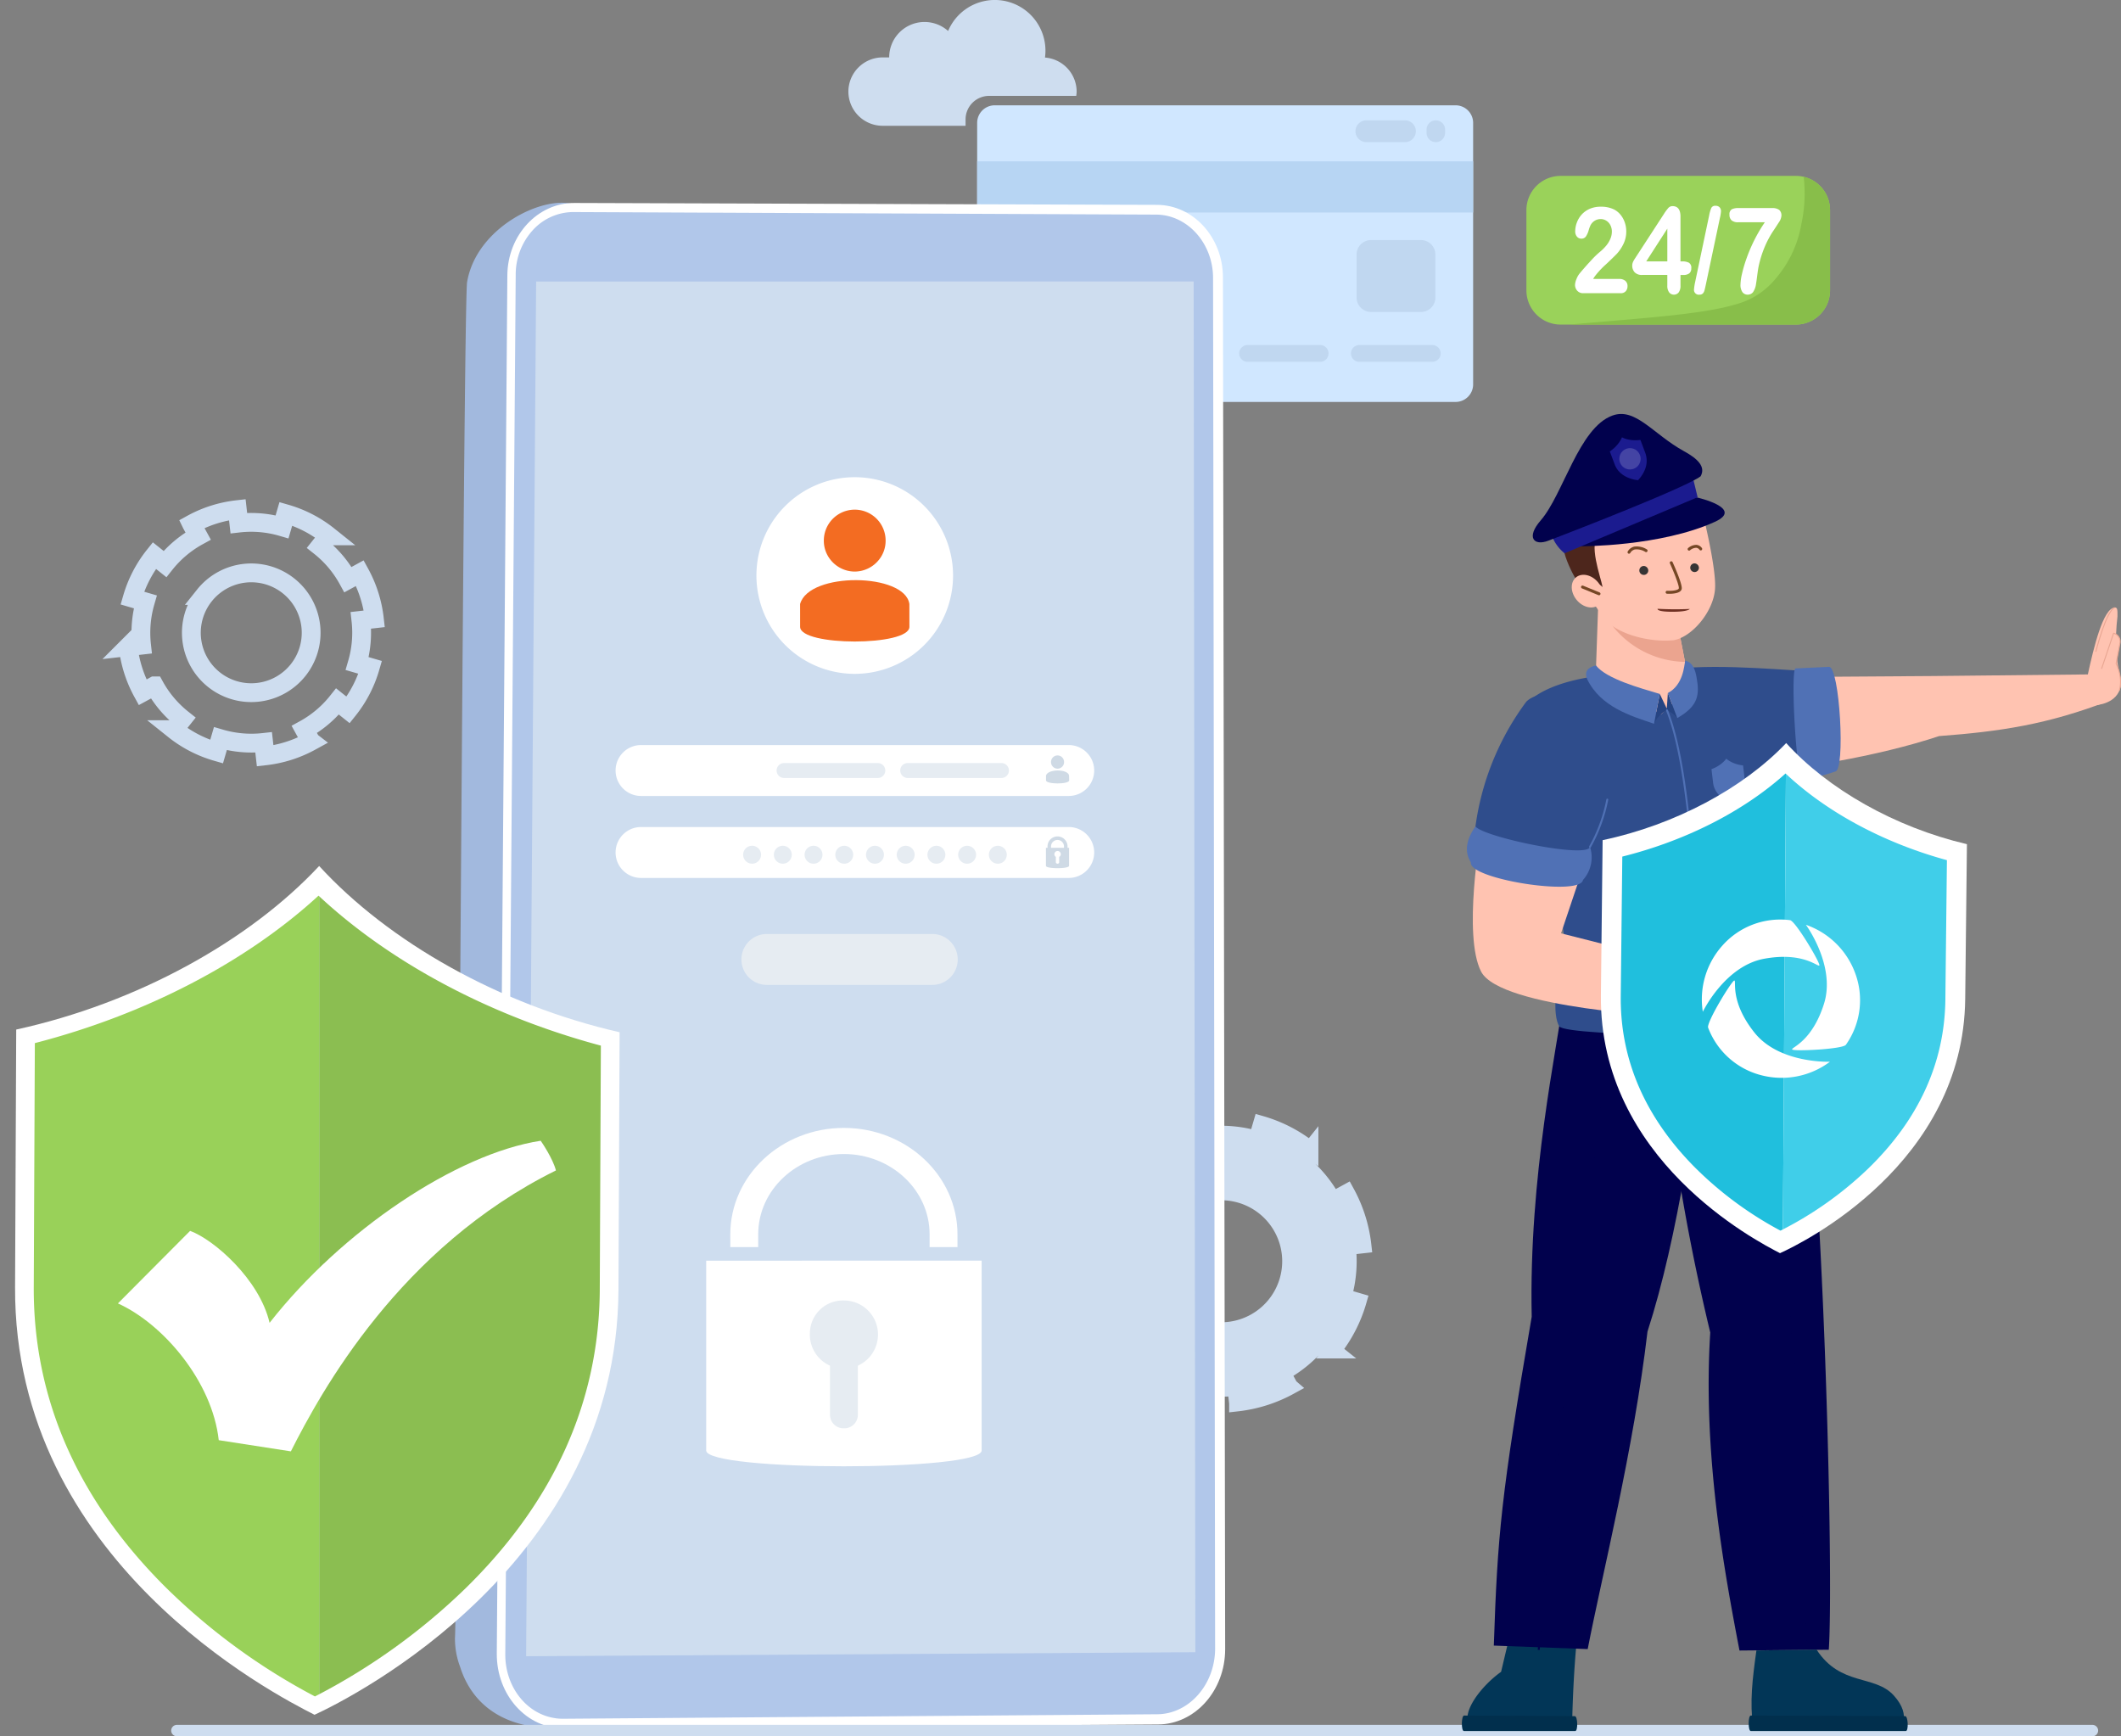 <svg xmlns="http://www.w3.org/2000/svg" width="500" height="409.268" viewBox="0 0 500 409.268"><rect x="0" y="0" width="500" height="409.268" fill="#808080" stroke="none"/><defs><clipPath id="clip-path"><path id="Rectangle_1942" fill="none" d="M0 0h500v409.268H0z" data-name="Rectangle 1942"/></clipPath><clipPath id="clip-path-6"><path id="Path_33838" fill="#fff" d="M0 0h38.556v39.864H0Z" data-name="Path 33838"/></clipPath></defs><g id="AT_T_ActiveArmorSM_Security_Stay_Digitally_Secure" data-name="AT&amp;T ActiveArmorSM Security – Stay Digitally Secure"><g id="Group_6907" data-name="Group 6907"><g id="Group_6906" clip-path="url(#clip-path)" data-name="Group 6906"><path id="Path_21432" fill="#d0e7ff" d="M917.072 168.293h108.637a4.141 4.141 0 0 0 4.141-4.141v-61.64a4.141 4.141 0 0 0-4.141-4.141H917.072a4.141 4.141 0 0 0-4.141 4.141v61.64a4.141 4.141 0 0 0 4.141 4.141" data-name="Path 21432" transform="translate(-682.576 -73.549)"/><path id="Rectangle_1941" fill="#b7d5f3" d="M0 0h116.919v12.065H0z" data-name="Rectangle 1941" transform="translate(230.355 38.027)"/><path id="Path_21433" fill="#c0d7f0" d="M1264.3 322.317h17.191a1.979 1.979 0 0 1 0 3.957H1264.3a1.979 1.979 0 1 1 0-3.957" data-name="Path 21433" transform="translate(-943.806 -240.988)"/><path id="Path_21434" fill="#c0d7f0" d="M1159.529 322.316h17.191a1.979 1.979 0 0 1 0 3.957h-17.191a1.979 1.979 0 0 1 0-3.957" data-name="Path 21434" transform="translate(-865.472 -240.988)"/><path id="Path_21435" fill="#d1f5ff" d="M1054.758 322.316h17.191a1.979 1.979 0 0 1 0 3.957h-17.191a1.979 1.979 0 0 1 0-3.957" data-name="Path 21435" transform="translate(-787.137 -240.988)"/><path id="Path_21436" fill="#d1f5ff" d="M949.988 322.316h17.191a1.979 1.979 0 0 1 0 3.957h-17.191a1.979 1.979 0 0 1 0-3.957" data-name="Path 21436" transform="translate(-708.803 -240.988)"/><path id="Path_21437" fill="#c0d7f0" d="M1334.96 112.435a2.184 2.184 0 0 1 2.184 2.184v.767a2.184 2.184 0 0 1-4.368 0v-.767a2.184 2.184 0 0 1 2.184-2.184" data-name="Path 21437" transform="translate(-996.484 -84.065)"/><path id="Path_21438" fill="#c0d7f0" d="M1280.608 115a2.568 2.568 0 0 1-2.568 2.567h-9.1a2.567 2.567 0 0 1 0-5.135h9.1a2.568 2.568 0 0 1 2.568 2.567" data-name="Path 21438" transform="translate(-946.837 -84.065)"/><path id="Path_21439" fill="#c0d7f0" d="M1282.585 224.245h-11.752a3.41 3.41 0 0 0-3.411 3.411v10.132a3.41 3.41 0 0 0 3.41 3.411h11.753a3.411 3.411 0 0 0 3.411-3.411v-10.132a3.411 3.411 0 0 0-3.411-3.411" data-name="Path 21439" transform="translate(-947.62 -167.662)"/><path id="Path_21440" fill="none" stroke="#ceddef" stroke-miterlimit="10" stroke-width="4.435" d="M125.914 486.925a29.039 29.039 0 0 0-5.2 10.02l3.064.893a26.2 26.2 0 0 0-.876 10.211l-3.163.359a29.149 29.149 0 0 0 3.406 10.76l.625-.338 2.173-1.193a25.93 25.93 0 0 0 6.606 7.83l-1.991 2.5a28.833 28.833 0 0 0 10.028 5.187l.893-3.064a25.972 25.972 0 0 0 10.2.885l.358 3.164a29.207 29.207 0 0 0 10.767-3.416l-.01-.008-.436-.812-1.085-1.978a25.869 25.869 0 0 0 7.823-6.6l2.5 1.991a28.889 28.889 0 0 0 5.204-10.036l-3.064-.893a25.923 25.923 0 0 0 .878-10.194l3.164-.358a29.2 29.2 0 0 0-3.416-10.767l-2.8 1.531a25.87 25.87 0 0 0-6.6-7.823l1.991-2.5a28.882 28.882 0 0 0-10.037-5.194l-.893 3.064a25.92 25.92 0 0 0-10.194-.878l-.358-3.163a29.008 29.008 0 0 0-10.767 3.416l.012.024 1.009 1.841.511.933a25.908 25.908 0 0 0-7.823 6.6Zm11.806 9.4a14.119 14.119 0 1 1 2.239 19.841 14.112 14.112 0 0 1-2.239-19.838Z" data-name="Path 21440" transform="translate(-89.529 -355.972)"/><path id="Path_21441" fill="#ceddef" stroke="#ceddef" stroke-miterlimit="10" stroke-width="3.826" d="M1015.349 1057.972a33.512 33.512 0 0 0-6 11.563l3.536 1.031a30.225 30.225 0 0 0-1.011 11.783l-3.651.414a33.632 33.632 0 0 0 3.931 12.416l.721-.39 2.508-1.377a29.923 29.923 0 0 0 7.623 9.036l-2.3 2.884a33.271 33.271 0 0 0 11.572 5.985l1.031-3.536a29.969 29.969 0 0 0 11.775 1.022l.414 3.651a33.7 33.7 0 0 0 12.425-3.942l-.011-.009-.5-.937-1.252-2.283a29.847 29.847 0 0 0 9.027-7.612l2.884 2.3a33.337 33.337 0 0 0 5.993-11.582l-3.536-1.031a29.91 29.91 0 0 0 1.013-11.764l3.651-.413a33.694 33.694 0 0 0-3.942-12.425l-3.229 1.767a29.851 29.851 0 0 0-7.612-9.027l2.3-2.884a33.33 33.33 0 0 0-11.582-5.993l-1.031 3.536a29.915 29.915 0 0 0-11.764-1.013l-.413-3.65a33.478 33.478 0 0 0-12.425 3.942l.013.028 1.165 2.124.589 1.076a29.9 29.9 0 0 0-9.028 7.612Zm13.623 10.851a16.293 16.293 0 1 1 2.583 22.9 16.285 16.285 0 0 1-2.582-22.9Z" data-name="Path 21441" transform="translate(-753.827 -781.684)"/><path id="Path_21442" fill="#ceddef" d="M820.24 28.153a5.556 5.556 0 0 1 5.56-5.553h20.528a7.851 7.851 0 0 0 .1-1.007 8.081 8.081 0 0 0-7.466-8.03A11.942 11.942 0 0 0 816.126 7.3a8.338 8.338 0 0 0-13.892 6.229h-1.558a8.084 8.084 0 0 0-8.06 8.061 8.084 8.084 0 0 0 8.06 8.06h19.564Z" data-name="Path 21442" transform="translate(-592.62 .001)"/></g></g><g id="Group_6909" data-name="Group 6909"><g id="Group_6908" clip-path="url(#clip-path)" data-name="Group 6908"><path id="Path_21443" fill="#a2b9de" d="M427.916 208.115c2.859-16.935 28.938-24.58 28.427-13.527l119.55.7c8.28.049 14.994 7.5 15 16.647l.248 314.417c.007 9.478-6.824 17.227-15.263 17.3L453.839 544.7a9.768 9.768 0 0 1-4.409 4.246c-14 .3-20.709-6.614-23.161-14.428a18.814 18.814 0 0 1-1.213-6.859c.488-4.093 1.976-315.573 2.861-319.544" data-name="Path 21443" transform="translate(-317.803 -141.62)"/><path id="Path_21444" fill="#fff" d="m479.939 549.128 140.086-.9c8.742-.056 15.812-8.015 15.8-17.768l-.526-323.35c-.015-9.4-6.974-17.043-15.547-17.071l-137.365-.446c-8.64-.028-15.706 7.6-15.779 17.047l-2.49 324.845c-.075 9.8 7.011 17.7 15.823 17.646" data-name="Path 21444" transform="translate(-347.007 -141.751)"/><path id="Path_21445" fill="#b1c7ea" d="M483.949 553.164a12.679 12.679 0 0 0 1.77.111l140.043-1.06c7.512-.057 13.651-7.035 13.639-15.547l-.484-323c-.012-8.21-6.055-14.91-13.423-14.942l-137.356-.6c-.215 0-.432 0-.645.014a13 13 0 0 0-9.1 4.429 15.524 15.524 0 0 0-3.87 10.283l-2.457 325.174c-.059 7.707 5.032 14.211 11.883 15.129" data-name="Path 21445" transform="translate(-352.951 -148.14)"/><path id="Path_21446" fill="#ceddef" d="m493.893 262.976-2.363 324.042 157.765-.945-.4-323.1Z" data-name="Path 21446" transform="translate(-367.505 -196.621)"/><path id="Path_21447" fill="#e6ecf2" d="M698.684 884.509h38.994a6 6 0 0 0 0-12h-38.994a6 6 0 0 0 0 12" data-name="Path 21447" transform="translate(-517.904 -652.355)"/><path id="Path_21448" fill="#fff" d="M581.121 708.016h100.826a6 6 0 0 0 0-12H581.121a6 6 0 0 0 0 12" data-name="Path 21448" transform="translate(-430.005 -520.395)"/><path id="Path_21449" fill="#fff" d="M581.121 784.589h100.826a6 6 0 0 0 0-12H581.121a6 6 0 0 0 0 12" data-name="Path 21449" transform="translate(-430.005 -577.647)"/><path id="Path_21450" fill="#e6ecf2" d="M923.871 792.215a2.112 2.112 0 1 0 2.112-2.112 2.112 2.112 0 0 0-2.112 2.112" data-name="Path 21450" transform="translate(-690.756 -590.74)"/><path id="Path_21451" fill="#e6ecf2" d="M895.174 792.215a2.112 2.112 0 1 0 2.112-2.112 2.112 2.112 0 0 0-2.112 2.112" data-name="Path 21451" transform="translate(-669.3 -590.74)"/><path id="Path_21452" fill="#e6ecf2" d="M866.476 792.215a2.112 2.112 0 1 0 2.112-2.112 2.112 2.112 0 0 0-2.112 2.112" data-name="Path 21452" transform="translate(-647.843 -590.74)"/><path id="Path_21453" fill="#e6ecf2" d="M837.778 792.215a2.112 2.112 0 1 0 2.112-2.112 2.112 2.112 0 0 0-2.112 2.112" data-name="Path 21453" transform="translate(-626.386 -590.74)"/><path id="Path_21454" fill="#e6ecf2" d="M809.08 792.215a2.112 2.112 0 1 0 2.112-2.112 2.112 2.112 0 0 0-2.112 2.112" data-name="Path 21454" transform="translate(-604.929 -590.74)"/><path id="Path_21455" fill="#e6ecf2" d="M780.382 792.215a2.112 2.112 0 1 0 2.112-2.112 2.112 2.112 0 0 0-2.112 2.112" data-name="Path 21455" transform="translate(-583.472 -590.74)"/><path id="Path_21456" fill="#e6ecf2" d="M751.684 792.215a2.112 2.112 0 1 0 2.116-2.115 2.112 2.112 0 0 0-2.112 2.112" data-name="Path 21456" transform="translate(-562.016 -590.74)"/><path id="Path_21457" fill="#e6ecf2" d="M722.987 792.215a2.112 2.112 0 1 0 2.113-2.115 2.112 2.112 0 0 0-2.112 2.112" data-name="Path 21457" transform="translate(-540.56 -590.74)"/><path id="Path_21458" fill="#e6ecf2" d="M694.289 792.215a2.112 2.112 0 1 0 2.111-2.115 2.112 2.112 0 0 0-2.112 2.112" data-name="Path 21458" transform="translate(-519.103 -590.74)"/><path id="Path_21459" fill="#fff" d="M706.7 468.958a23.177 23.177 0 1 0 23.177-23.177 23.177 23.177 0 0 0-23.177 23.177" data-name="Path 21459" transform="translate(-528.383 -333.299)"/><path id="Path_21460" fill="#f36c22" d="M776.933 490.611a7.32 7.32 0 0 1-5.686-2.785 7.135 7.135 0 0 1-1.567-4.526 7.282 7.282 0 1 1 14.564 0 7.128 7.128 0 0 1-1.567 4.526 7.347 7.347 0 0 1-5.745 2.785" data-name="Path 21460" transform="translate(-575.471 -355.885)"/><path id="Path_21461" fill="#f36c22" d="M747.5 552.958c0 4.614 25.765 4.614 25.765 0l-.008-5.377c-1.018-7.35-23.662-7.659-25.761 0Z" data-name="Path 21461" transform="translate(-558.882 -405.204)"/><path id="Path_21462" fill="#cfdae5" d="M977.187 784.035v4.254c0 .735 5.452.735 5.452 0v-4.254h-.359v-.322a2.36 2.36 0 0 0-4.721 0v.322Zm4.253 0h-3.054v-.322a1.527 1.527 0 1 1 3.054 0Zm-2.267 1.512a.756.756 0 0 1 1.513 0 .718.718 0 0 1-.379.631v1.229a.364.364 0 0 1-.378.378.391.391 0 0 1-.41-.378v-1.229a.76.76 0 0 1-.346-.631" data-name="Path 21462" transform="translate(-730.619 -584.198)"/><path id="Path_21463" fill="#cfdae5" d="M983.464 708.925a1.545 1.545 0 0 1-1.2-.588 1.505 1.505 0 0 1-.331-.955 1.537 1.537 0 1 1 3.073 0 1.5 1.5 0 0 1-.331.955 1.55 1.55 0 0 1-1.212.588" data-name="Path 21463" transform="translate(-734.167 -527.738)"/><path id="Path_21464" fill="#cfdae5" d="M977.252 722.081c0 .974 5.464.974 5.464 0l-.029-1.134c-.215-1.551-4.993-1.616-5.436 0Z" data-name="Path 21464" transform="translate(-730.667 -538.146)"/><path id="Path_21465" fill="#e6ecf2" d="M842.815 716.337h22.1a1.76 1.76 0 0 0 0-3.521h-22.1a1.76 1.76 0 1 0 0 3.521" data-name="Path 21465" transform="translate(-628.836 -532.955)"/><path id="Path_21466" fill="#e6ecf2" d="M727.322 716.337h22.1a1.76 1.76 0 0 0 0-3.521h-22.1a1.76 1.76 0 1 0 0 3.521" data-name="Path 21466" transform="translate(-542.485 -532.955)"/><path id="Path_21467" fill="#fff" d="M724.7 1177.654v44.746c0 4.972-64.938 4.972-64.938 0v-44.742Z" data-name="Path 21467" transform="translate(-493.288 -880.503)"/><path id="Path_21468" fill="#e6ecf2" d="M756.668 1222.373a8.034 8.034 0 1 0 8.017-7.51 7.776 7.776 0 0 0-8.017 7.51" data-name="Path 21468" transform="translate(-565.742 -908.322)"/><path id="Path_21469" fill="#e6ecf2" d="M778.6 1274.105h.211a3.181 3.181 0 0 0 3.181-3.18V1253.8h-6.572v17.125a3.18 3.18 0 0 0 3.181 3.18" data-name="Path 21469" transform="translate(-579.761 -937.435)"/><path id="Path_21470" fill="#fff" d="M682.318 1081.755h6.572v-3.013c0-10.438 9.064-18.93 20.2-18.93s20.206 8.492 20.206 18.93v3.013h6.572v-3.013c0-13.833-12.013-25.087-26.779-25.087s-26.777 11.254-26.777 25.087Z" data-name="Path 21470" transform="translate(-510.152 -787.792)"/></g></g><g id="Group_6911" data-name="Group 6911"><g id="Group_6910" clip-path="url(#clip-path)" data-name="Group 6910"><path id="Path_21471" fill="#ceddef" d="M161.291 1614.011h451.557a1.346 1.346 0 0 0 0-2.693H161.291a1.346 1.346 0 0 0 0 2.693" data-name="Path 21471" transform="translate(-119.587 -1204.743)"/></g></g><g id="Group_6913" data-name="Group 6913"><g id="Group_6912" clip-path="url(#clip-path)" data-name="Group 6912"><path id="Path_21472" fill="#d9ffff" d="M0 947.457v-.387.387" data-name="Path 21472" transform="translate(0 -708.101)"/><path id="Path_21473" fill="#d9ffff" d="M0 947.457v-.387.387" data-name="Path 21473" transform="translate(0 -708.101)"/><path id="Path_21474" fill="#d9ffff" d="M594.152 950.113v-.387.387" data-name="Path 21474" transform="translate(-444.233 -710.087)"/><path id="Path_21475" fill="#d9ffff" d="M594.152 950.113v-.387.387" data-name="Path 21475" transform="translate(-444.233 -710.087)"/><path id="Path_21476" fill="#fff" d="M85.761 808.987c-16.6 17.777-43.076 32.346-71.413 38.553l-.271 60.707c-.288 64.47 61.068 95.975 70.594 100.81 9.23-4.248 71.36-35.7 71.648-100.175l.271-60.707c-28.28-6.46-54.393-21.264-70.829-39.189" data-name="Path 21476" transform="translate(-10.524 -604.859)"/><path id="Path_21477" fill="#99d159" d="M98.667 836.7c-17.108 15.694-40.81 28.029-66.873 34.753l-.257 57.5c-.118 26.312 10.335 50.115 31.07 70.751a148.625 148.625 0 0 0 35.216 25.749c.312-.159.655-.338.993-.514V836.832l-.149-.134" data-name="Path 21477" transform="translate(-23.579 -625.578)"/><path id="Path_21478" fill="#8bbe51" d="M298.176 837.229v188.109a148.676 148.676 0 0 0 34.452-24.92c20.917-20.449 31.583-44.158 31.7-70.47l.257-57.505c-25.927-6.935-49.454-19.431-66.409-35.214" data-name="Path 21478" transform="translate(-222.939 -625.975)"/><path id="Path_21479" fill="#fff" d="M209.833 1065.658c-19.842 3.06-46.86 21.156-63.906 42.917-2.391-10.26-13.124-19.627-18.739-21.675l-17.013 17.1c10.623 4.787 22.231 18.35 23.769 32.236l17 2.634c7.165-14.154 25.671-48.01 62.487-66.214-.709-2.771-3.308-6.6-3.593-7" data-name="Path 21479" transform="translate(-82.375 -796.766)"/></g></g><g id="Group_6915" data-name="Group 6915"><g id="Group_6914" clip-path="url(#clip-path)" data-name="Group 6914"><path id="Path_21480" fill="#ffc3b1" d="m1587.272 630.586 48.121-.321 41.389-.429.179 6.28c-14.385 5.556-25.675 7.235-40 8.3-14.514 4.819-33.731 8.006-48.6 9.052-13.07.622-14.158-22.261-1.088-22.883" data-name="Path 21480" transform="translate(-1179.829 -470.913)"/><path id="Path_21481" fill="#2f4d8c" d="M1580.145 624.119c-5.778-.11-22.872-1.921-33.526-.666-9.64 3.959-7.249 20.774-2.832 23.418-.012.475 18.7 5.7 37.64.142 2.849-3.337 1.884-19.565-1.282-22.894" data-name="Path 21481" transform="translate(-1151.368 -465.811)"/><path id="Path_21482" fill="#5071b5" d="M1685.432 647.623c-3 1.068-5.821 1.746-7.929.882-1.25.06-2.641-25.128-1.391-25.188l7.876-.375c2.5-.12 3.944 24.561 1.444 24.68" data-name="Path 21482" transform="translate(-1252.822 -465.758)"/><path id="Path_21483" fill="#ffc3b1" d="M1947.258 583.387c1.4-6.482 3.639-15.7 6.358-15.83.586-.028.672.35.642 2.076-1.352 11.522 1.759 14.647.256 17.9-1.653 3.156-6.207 3.094-6.207 3.094-2.552-1.143-2.761-5.41-1.05-7.244" data-name="Path 21483" transform="translate(-1455.088 -424.347)"/><path id="Path_21484" fill="#ffc3b1" d="m1962.9 599.965 2.835-8.369a1.974 1.974 0 0 1 1.461 2.536c-.389 2.212-.861 4.594-.861 4.594s2.217 4.79.452 6.773-4.805.045-3.887-5.534" data-name="Path 21484" transform="translate(-1467.483 -442.322)"/><path id="Path_21485" fill="#e8a692" d="m1967.356 604.765-.216-.069c.967-3.022-.71-6.265-.726-6.3l-.019-.036.008-.039c0-.024.476-2.405.861-4.591a2 2 0 0 0-.547-1.993 1.954 1.954 0 0 0-.729-.39l-2.8 8.271-.214-.073 2.866-8.46.1.017a2.125 2.125 0 0 1 .931.464 2.206 2.206 0 0 1 .622 2.2c-.359 2.036-.792 4.242-.854 4.558.184.372 1.663 3.5.723 6.436" data-name="Path 21485" transform="translate(-1467.666 -441.941)"/><path id="Path_21486" fill="#e8a692" d="m1957.821 577.689-.22-.055c.1-.4 2.487-9.768 4.539-10.495l.076.213c-1.938.687-4.371 10.241-4.395 10.337" data-name="Path 21486" transform="translate(-1463.65 -424.036)"/><path id="Path_21487" fill="#023657" d="M1372.544 1539.123h22.139a2.462 2.462 0 0 0 .95-.889c.352-16.466 1.615-24.394 1.615-24.394l-15.45-.628-2.9 12.25c-5 3.531-10.792 11.1-6.351 13.661" data-name="Path 21487" transform="translate(-1025.033 -1131.391)"/><path id="Path_21488" fill="#012f4d" d="M1392.5 1606.261h-26.248c-.666 0-.617-3.65.049-3.65l26.1.147c.685 0 .786 3.5.1 3.5" data-name="Path 21488" transform="translate(-1021.159 -1198.233)"/><path id="Path_21489" fill="#01014d" d="M1412.092 874.436c-1.567 12.19-8.266 42.3-7.544 75.409-7.254 42.2-8.053 51.492-8.933 77.519l22.13.828c3.542-18.175 10.811-46.864 14.1-74.854 7.152-22.056 11.839-53.49 14.141-78.449 2.322-21.511-28.088-30.207-33.9-.453" data-name="Path 21489" transform="translate(-1043.467 -639.477)"/><path id="Path_21490" fill="#01014d" d="m1437.149 1109.8-.452-.006c.04-3 9.032-104.484 18.167-145.627l.442.1c-9.129 41.118-18.116 142.536-18.156 145.535" data-name="Path 21490" transform="translate(-1074.183 -720.884)"/><path id="Path_21491" fill="#01014d" d="M1548.208 870.067a496.109 496.109 0 0 0 12.308 77.644c-1.8 28.644 3.281 56.147 6.894 74.96l21.052-.189c1.22-18.418-1.385-118.123-6.832-151.938-2.6-29.9-37.178-31.5-33.423-.478" data-name="Path 21491" transform="translate(-1157.345 -633.621)"/><path id="Path_21492" fill="#023657" d="M1637.542 1541.3c-.942 6.785-1.6 12.078-.772 18.219l34.429.669s3.246-3.316-1.273-8.29-12.51-2.1-18.191-10.787Z" data-name="Path 21492" transform="translate(-1223.491 -1152.254)"/><path id="Path_21493" fill="#012f4d" d="M1670.775 1606.261h-36.545c-.665 0-.665-3.65 0-3.65l36.4.147c.685 0 .832 3.5.148 3.5" data-name="Path 21493" transform="translate(-1221.501 -1198.233)"/><path id="Rectangle_1946" fill="#01014d" d="M0 0h.452v145.164H0z" data-name="Rectangle 1946" transform="rotate(-2.847 5112.034 -8304.51)"/><path id="Path_21494" fill="#2f4d8c" d="m1482.921 701.954-54.723 4.169c.5-34.264-14.975-57.923-11.754-66.746 4.426-12.123 36.68-12.208 48.964-7.481 4.879 1.877 12.812 12.731 13.747 26.389a91.681 91.681 0 0 1-.294 15.793c-.619 5.081 4.06 27.876 4.06 27.876" data-name="Path 21494" transform="translate(-1058.71 -470.279)"/><path id="Path_21495" fill="#ffc3b1" d="M1505.98 590.7c-2.544-2.021-12.692-5.138-15.39-7.348l.609-17.615 9.977-.971a29.65 29.65 0 0 1 8.276 1.916l2.246 11.6.5 2.515c1.13 2.476-1.109 5.461-6.213 9.9" data-name="Path 21495" transform="translate(-1114.478 -422.264)"/><path id="Path_21496" fill="#eba48f" d="M1506.311 580.04a22.287 22.287 0 0 0 17.141 8.555l-1.943-10.035Z" data-name="Path 21496" transform="translate(-1126.232 -432.575)"/><path id="Path_21497" fill="#ffc3b1" d="M1499 454.386c.783 3.47 2.394 11.089 2.131 14.6-.4 5.342-5.391 11.267-9.742 12.045-5.037.513-11.828-.986-15.514-4.154a50.817 50.817 0 0 1-7.851-13.1c-3.812-10.415 3.547-19.549 12.884-21.658s15.654 1.452 18.093 12.272" data-name="Path 21497" transform="translate(-1096.836 -330.125)"/><path id="Path_21498" fill="#4d261c" d="M1465.057 466.444c-1.947-3.427.64-4.815 3.476-2.155-.485-2.586-3.433-10.163-.822-12.675 2.949-2.915 15.928-1.647 22.9-8.916 0 0-5.2-11.395-22.255-4.666-19.266 10.216-3.3 28.411-3.3 28.411" data-name="Path 21498" transform="translate(-1090.744 -325.916)"/><path id="Path_21499" fill="#ffc3b1" d="M1474.625 538.735c1.475 1.794 1.537 4.173.139 5.315s-3.727.613-5.2-1.181-1.537-4.173-.139-5.315 3.727-.613 5.2 1.181" data-name="Path 21499" transform="translate(-1097.897 -401.465)"/><path id="Path_21500" fill="#01014d" d="M1504.424 464.6c-2.168-.664-27.984 9.6-27.305 11.513 0 0 18.692.086 31.544-5.765 7.015-3.194-4.238-5.748-4.238-5.748" data-name="Path 21500" transform="translate(-1104.396 -347.349)"/><path id="Path_21501" fill="#1b1b8f" d="m1453.039 464.531 31.359-13.217-1.072-4.442-33.221 13.706a9.768 9.768 0 0 0 2.934 3.952" data-name="Path 21501" transform="translate(-1084.208 -334.115)"/><path id="Path_21502" fill="#01014d" d="M1435.671 416.592c-3.431 1.307-5.268-.788-1.8-4.775 5.345-6.15 8.995-21.881 16.933-24.733 5.47-1.966 9.61 4.44 16.872 8.419 3.294 1.8 5.138 3.692 3.9 5.909-3.751 2.81-32.312 13.811-35.9 15.18" data-name="Path 21502" transform="translate(-1070.679 -289.139)"/><path id="Path_21503" fill="#1b1b8f" d="m1511.231 409.334-.066-.176a8.361 8.361 0 0 1-2.318 0 6.706 6.706 0 0 1-2.033-.606v.009a5.994 5.994 0 0 1-.474.907 7.606 7.606 0 0 1-.907 1.154 8.207 8.207 0 0 1-.55.536 8.14 8.14 0 0 1-.931.707l.394 1.048.2.522.118.314.443 1.181a5.1 5.1 0 0 0 .916 1.549 5.192 5.192 0 0 0 .385.4 5.979 5.979 0 0 0 1.274.9 7.512 7.512 0 0 0 1.279.532 8.3 8.3 0 0 0 1.32.3c.157.022.276.033.344.038a8.428 8.428 0 0 0 .815-1.022 8.118 8.118 0 0 0 .435-.716c.071-.132.14-.27.206-.413a5.436 5.436 0 0 0 .243-4.274l-1.085-2.889" data-name="Path 21503" transform="translate(-1124.465 -305.463)"/><path id="Path_21504" fill="#4444a4" d="M1517.743 420.3a2.506 2.506 0 1 1-3.217-1.471 2.5 2.5 0 0 1 3.217 1.471" data-name="Path 21504" transform="translate(-1131.148 -313.033)"/><path id="Path_21505" fill="#264482" d="m1546.645 647.609 1.649 3.456.254-3.672 2.224 5.9a6.594 6.594 0 0 0-2.439-1.839 6.8 6.8 0 0 0-3.049 3.184Z" data-name="Path 21505" transform="translate(-1155.37 -484.04)"/><path id="Path_21506" fill="#5071b5" d="M1484.15 621.635c2.463 3.176 10.475 5.352 15.042 6.715l-1.361 7.032c-5.488-1.853-12.582-3.956-15.762-10.522-.719-1.787.14-2.779 2.082-3.225" data-name="Path 21506" transform="translate(-1107.918 -464.781)"/><path id="Path_21507" fill="#5071b5" d="M1562.3 617.24c-.244 1.156-.432 5.69-4.078 7.608l2.224 5.9c5.027-2.876 5.291-5.541 4.518-9.721-.316-1.662-.872-3.444-2.663-3.791" data-name="Path 21507" transform="translate(-1165.041 -461.495)"/><path id="Path_21508" fill="#5071b5" d="M1565.342 730.224a.227.227 0 0 1-.225-.2c-.562-5.222-1.018-11.449-1.5-18.042-1.315-17.961-2.806-38.32-7.13-49.068a.226.226 0 0 1 .42-.169c4.35 10.814 5.843 31.21 7.161 49.2.482 6.589.938 12.813 1.5 18.027a.226.226 0 0 1-.2.249h-.025" data-name="Path 21508" transform="translate(-1163.734 -495.41)"/><path id="Path_21509" fill="#2f4d8c" d="M1455.96 912.309c10.7 2.867 52.641 1.77 54.31.492 2.551-.573 3.127 8.6 1.646 10.812-2.264 3.38-56.143 2.84-57.849.409s-1.129-12.523 1.893-11.713" data-name="Path 21509" transform="translate(-1086.463 -682.077)"/><path id="Path_21510" fill="#5071b5" d="m1606.456 710.52-.021-.182a8.117 8.117 0 0 1-2.188-.544 6.5 6.5 0 0 1-1.778-1.048l-.006.007a5.864 5.864 0 0 1-.66.746 7.415 7.415 0 0 1-1.127.878 7.883 7.883 0 0 1-.645.377 7.964 7.964 0 0 1-1.044.45l.126 1.082.063.539.038.324.142 1.219a4.953 4.953 0 0 0 .5 1.677 5.124 5.124 0 0 0 .27.468 5.793 5.793 0 0 0 .991 1.151 7.277 7.277 0 0 0 1.083.8 8.056 8.056 0 0 0 1.176.591c.144.058.253.1.317.117a8.266 8.266 0 0 0 1.009-.775 8.009 8.009 0 0 0 .578-.574q.147-.162.291-.342a5.293 5.293 0 0 0 1.232-3.98l-.347-2.982" data-name="Path 21510" transform="translate(-1195.524 -529.912)"/><path id="Rectangle_1947" fill="#1d498c" d="M0 0h10.594v1.943H0z" data-name="Rectangle 1947" transform="rotate(-5.562 2177.371 -4052.366)"/><path id="Path_21511" fill="#231f20" d="M1583.279 989.656h-3.238l.066-.278c1.454-6.149 1.653-21.106 1.655-21.256l.452.006c0 .149-.2 14.721-1.6 21.077h2.3c.3-1.506 2.313-12.1 1.8-20.7l.452-.027c.549 9.29-1.826 20.882-1.85 21Z" data-name="Path 21511" transform="translate(-1181.358 -723.84)"/><path id="Path_21512" fill="#ffc3b1" d="M1377.864 778.362s-4.259 24.106.082 32.606c4.486 8.785 45.91 10.7 45.91 10.7l1.485-12.467-28.546-7.243 6.2-18.462Z" data-name="Path 21512" transform="translate(-1028.798 -581.962)"/><path id="Path_21513" fill="#2f4d8c" d="M1388.865 649.758a63.574 63.574 0 0 0-12.519 35.715c15.685 11.435 26.02 3.2 26.02 3.2s7.954-21.021 6.19-31.25-16.13-11.375-19.691-7.662" data-name="Path 21513" transform="translate(-1029.06 -484.359)"/><path id="Path_21514" fill="#5071b5" d="M1372.511 772.065c2.123 2.585 26.5 7.628 27 4.79a7.994 7.994 0 0 1-1.653 7.822c-.62 3.942-27.048-.209-26.428-4.151q-2.3-3.659 1.076-8.462" data-name="Path 21514" transform="translate(-1024.69 -577.254)"/><path id="Path_21515" fill="#5071b5" d="M1484.817 757.661a.224.224 0 0 1-.115-.032.227.227 0 0 1-.08-.31 36.989 36.989 0 0 0 4.049-11.048.226.226 0 1 1 .444.089 37.465 37.465 0 0 1-4.1 11.189.226.226 0 0 1-.2.111" data-name="Path 21515" transform="translate(-1109.992 -557.833)"/><path id="Path_21516" fill="#d9ffff" d="M1497.082 784.005v-.221.221" data-name="Path 21516" transform="translate(-1119.332 -586.016)"/><path id="Path_21517" fill="#d9ffff" d="M1497.082 784.005v-.221.221" data-name="Path 21517" transform="translate(-1119.332 -586.016)"/><path id="Path_21518" fill="#d9ffff" d="M1837.84 787.757v-.221.221" data-name="Path 21518" transform="translate(-1374.108 -588.821)"/><path id="Path_21519" fill="#d9ffff" d="M1837.84 787.757v-.221.221" data-name="Path 21519" transform="translate(-1374.108 -588.821)"/><path id="Path_21520" fill="#fff" d="M1539.339 694.141c-10.091 10.618-26.137 19.269-43.271 22.888l-.406 36.484c-.43 38.746 36.49 57.923 42.222 60.867 5.589-2.517 43.228-21.176 43.658-59.921l.406-36.484c-17.049-3.995-32.757-13-42.609-23.833" data-name="Path 21520" transform="translate(-1118.268 -518.992)"/><g id="Group_10636" data-name="Group 10636" transform="translate(382.069 182.322)"><path id="Path_21521" fill="#20bfdd" d="M1553.052 721.892c-9.872 8.9-23.512 15.848-38.485 19.589l-.365 32.828c-.167 15.021 5.738 28.649 17.552 40.509a85.232 85.232 0 0 0 20.1 14.833c.18-.089.377-.19.572-.289l.711-107.392-.085-.077" data-name="Path 21521" transform="translate(-1514.198 -721.892)"/><path id="Path_21522" fill="#40cee9" d="m1666.411 722.2-.711 107.392a85.284 85.284 0 0 0 19.854-14.1c12.074-11.6 18.281-25.091 18.448-40.112l.365-32.829c-14.844-4.057-28.29-11.28-37.955-20.354" data-name="Path 21522" transform="translate(-1627.473 -722.12)"/></g><g id="active-armour-security" clip-path="url(#clip-path-6)" transform="translate(400.808 215.653)"><g id="Group_3388" fill="#fff" data-name="Group 3388" transform="translate(-1.514 1.097)"><path id="Path_10005" d="M1407.814 5213.951c.318-.46-5.716-10.646-6.947-10.673a18.216 18.216 0 0 0-15.917 6 18.984 18.984 0 0 0-4.61 15.6s5.179-10.8 14.458-12.5 12.702 2.036 13.016 1.573Z" data-name="Path 10005" transform="translate(-1378.217 -5203.136)"/><path id="Path_10006" d="M27.7 10.817c.319-.461-5.713-10.648-6.944-10.674a18.218 18.218 0 0 0-15.917 6 18.986 18.986 0 0 0-4.61 15.6s5.179-10.8 14.458-12.506S27.39 11.28 27.7 10.817Z" data-name="Path 10006" transform="rotate(-117.97 19.7 18.05)"/><path id="Path_10007" d="M27.7 10.817c.319-.461-5.713-10.648-6.944-10.674a18.218 18.218 0 0 0-15.917 6 18.986 18.986 0 0 0-4.61 15.6s5.179-10.8 14.458-12.506 12.7 2.041 13.015 1.579Z" data-name="Path 10007" transform="rotate(117.97 19.49 19.363)"/></g></g><path id="Path_33839" fill="#9ad25a" d="M1847.408 286.507h-55.45a8.066 8.066 0 0 1-8.066-8.066v-18.915a8.066 8.066 0 0 1 8.066-8.066h55.45a8.066 8.066 0 0 1 8.066 8.066v18.915a8.066 8.066 0 0 1-8.066 8.066" data-name="Path 33839" transform="translate(-1424.06 -210.001)"/><path id="Path_33840" fill="#fff" d="M1880.094 322.907h-6.134a7.563 7.563 0 0 1 .531-.8 20.612 20.612 0 0 1 2.46-2.616 81.795 81.795 0 0 0 2.565-2.482 9.647 9.647 0 0 0 1.509-2.2 6.632 6.632 0 0 0 .742-3.126 6.405 6.405 0 0 0-.356-2.115 5.848 5.848 0 0 0-1-1.8 4.855 4.855 0 0 0-1.488-1.224 6.872 6.872 0 0 0-3.145-.666 6.408 6.408 0 0 0-2.671.521 5.525 5.525 0 0 0-1.884 1.368 5.861 5.861 0 0 0-1.117 1.888 5.933 5.933 0 0 0-.374 2 1.885 1.885 0 0 0 .409 1.275 1.321 1.321 0 0 0 1.036.474 1.25 1.25 0 0 0 1.082-.519 5.067 5.067 0 0 0 .642-1.432 7.463 7.463 0 0 1 .4-1.115 2.691 2.691 0 0 1 2.41-1.55 2.523 2.523 0 0 1 1.337.376 2.671 2.671 0 0 1 .97 1.056 3.29 3.29 0 0 1 .358 1.546 4.375 4.375 0 0 1-.336 1.634 6.437 6.437 0 0 1-.983 1.634 11.094 11.094 0 0 1-1.621 1.591 19.922 19.922 0 0 0-1.835 1.785 74.52 74.52 0 0 0-2.87 3.253 4.927 4.927 0 0 0-.714 1.3 3.888 3.888 0 0 0-.327 1.334 2.029 2.029 0 0 0 .517 1.379 1.829 1.829 0 0 0 1.442.59h8.794a1.5 1.5 0 0 0 1.222-.489 1.79 1.79 0 0 0 .4-1.178 1.59 1.59 0 0 0-.51-1.239 2.128 2.128 0 0 0-1.461-.455" data-name="Path 33840" transform="translate(-1498.396 -257.154)"/><path id="Path_33841" fill="#fff" d="M1984 318.175a3.284 3.284 0 0 0-1.5-.3h-.455V307.3c0-1.626-.631-2.45-1.875-2.45a1.326 1.326 0 0 0-1.005.452 10.966 10.966 0 0 0-1.028 1.4l-6.332 9.741-.442.674c-.121.185-.238.378-.348.573a2.958 2.958 0 0 0-.256.575 1.83 1.83 0 0 0-.086.547 2.289 2.289 0 0 0 .584 1.648 2.321 2.321 0 0 0 1.745.609h5.939v2.5a2.57 2.57 0 0 0 .425 1.6 1.446 1.446 0 0 0 2.261.014 2.586 2.586 0 0 0 .419-1.61v-2.5h.67a2.213 2.213 0 0 0 1.4-.377 1.461 1.461 0 0 0 .476-1.207 1.348 1.348 0 0 0-.587-1.317m-5.062-8.018v7.723h-4.97Z" data-name="Path 33841" transform="translate(-1585.892 -256.263)"/><path id="Path_33842" fill="#fff" d="M2084.771 304.238a1 1 0 0 0-.985.5 7.914 7.914 0 0 0-.507 1.746l-3.333 15.843a12.138 12.138 0 0 0-.24 1.591 1.128 1.128 0 0 0 1.278 1.268 1.079 1.079 0 0 0 .788-.271 1.622 1.622 0 0 0 .4-.734c.083-.3.182-.717.293-1.24l3.346-15.842a8.714 8.714 0 0 0 .252-1.565 1.318 1.318 0 0 0-.333-.948 1.27 1.27 0 0 0-.957-.348" data-name="Path 33842" transform="translate(-1680.361 -255.729)"/><path id="Path_33843" fill="#fff" d="M2154.028 308.674a2.728 2.728 0 0 0-1.7-.425h-7.957a3.293 3.293 0 0 0-1.5.281 1.31 1.31 0 0 0-.557 1.275 1.687 1.687 0 0 0 .517 1.357 2.344 2.344 0 0 0 1.538.433h6.28a36.116 36.116 0 0 0-2.54 4.332 37.806 37.806 0 0 0-1.825 4.335 31.758 31.758 0 0 0-1.053 3.627 12.272 12.272 0 0 0-.324 2.4 2.9 2.9 0 0 0 .454 1.76 1.459 1.459 0 0 0 1.218.607 1.588 1.588 0 0 0 1.27-.564 4.365 4.365 0 0 0 .724-1.972c.072-.4.156-.991.251-1.748s.184-1.381.262-1.853.215-1.074.4-1.794a25.368 25.368 0 0 1 1.5-4.153 23.2 23.2 0 0 1 1.585-2.844c.509-.758.971-1.463 1.375-2.1a3.2 3.2 0 0 0 .612-1.557 1.707 1.707 0 0 0-.536-1.406" data-name="Path 33843" transform="translate(-1734.61 -259.204)"/><path id="Path_33844" fill="#88be4a" d="M1914.986 253.069a34.024 34.024 0 0 1-.549 11.165 26.656 26.656 0 0 1-6.211 13.023 18.215 18.215 0 0 1-7.213 5.209c-7.939 2.959-22.11 3.734-41.256 5.435h53.383a8.066 8.066 0 0 0 8.066-8.066V260.92a8.068 8.068 0 0 0-6.22-7.851" data-name="Path 33844" transform="translate(-1489.791 -211.395)"/><path id="Path_33852" fill="#754725" d="M252.021 181.023a.346.346 0 0 0 .131-.667l-3.889-1.594a.346.346 0 1 0-.263.641l3.89 1.597a.351.351 0 0 0 .131.026" data-name="Path 33852" transform="translate(124.926 -40.713)"/><path id="Path_33853" fill="#754725" d="M232.264 183.221c.972 0 2.787-.141 2.941-1.19.16-1.09-1.775-5.427-2.164-6.285a.347.347 0 0 0-.631.286c.87 1.915 2.211 5.211 2.109 5.9-.062.431-1.488.654-2.725.586a.346.346 0 1 0-.04.69c.1.006.284.014.51.014" data-name="Path 33853" transform="translate(161.244 -43.257)"/><path id="Path_33854" fill="#363435" d="M230.779 177.1a1.023 1.023 0 1 1-1.059-1.084 1.073 1.073 0 0 1 1.059 1.084" data-name="Path 33854" transform="translate(169.721 -43.223)"/><path id="Path_33855" fill="#754725" d="M236.725 174.007a.346.346 0 0 0 .3-.167 1.69 1.69 0 0 1 1.09-.831 3.831 3.831 0 0 1 2.459.573.346.346 0 1 0 .372-.584 4.507 4.507 0 0 0-2.987-.664 2.383 2.383 0 0 0-1.526 1.148.345.345 0 0 0 .117.475.341.341 0 0 0 .179.05" data-name="Path 33855" transform="translate(147.29 -43.492)"/><path id="Path_33856" fill="#754725" d="M228.361 173.307a.346.346 0 0 0 .229-.087 2.324 2.324 0 0 1 1.475-.584 1.091 1.091 0 0 1 .774.489.346.346 0 0 0 .557-.41 1.771 1.771 0 0 0-1.261-.767 3 3 0 0 0-2 .756.346.346 0 0 0 .23.6" data-name="Path 33856" transform="translate(169.817 -43.516)"/><path id="Path_33857" fill="#703123" d="M230.653 184.6a75.834 75.834 0 0 0 7.584.039s-.359.6-3.512.658c-4.511.078-4.072-.7-4.072-.7" data-name="Path 33857" transform="translate(160.11 -41.099)"/><path id="Path_33858" fill="#363435" d="M238.784 177.706a1.054 1.054 0 1 1-1.091-1.116 1.106 1.106 0 0 1 1.091 1.116" data-name="Path 33858" transform="translate(149.777 -43.182)"/></g></g></g></svg>